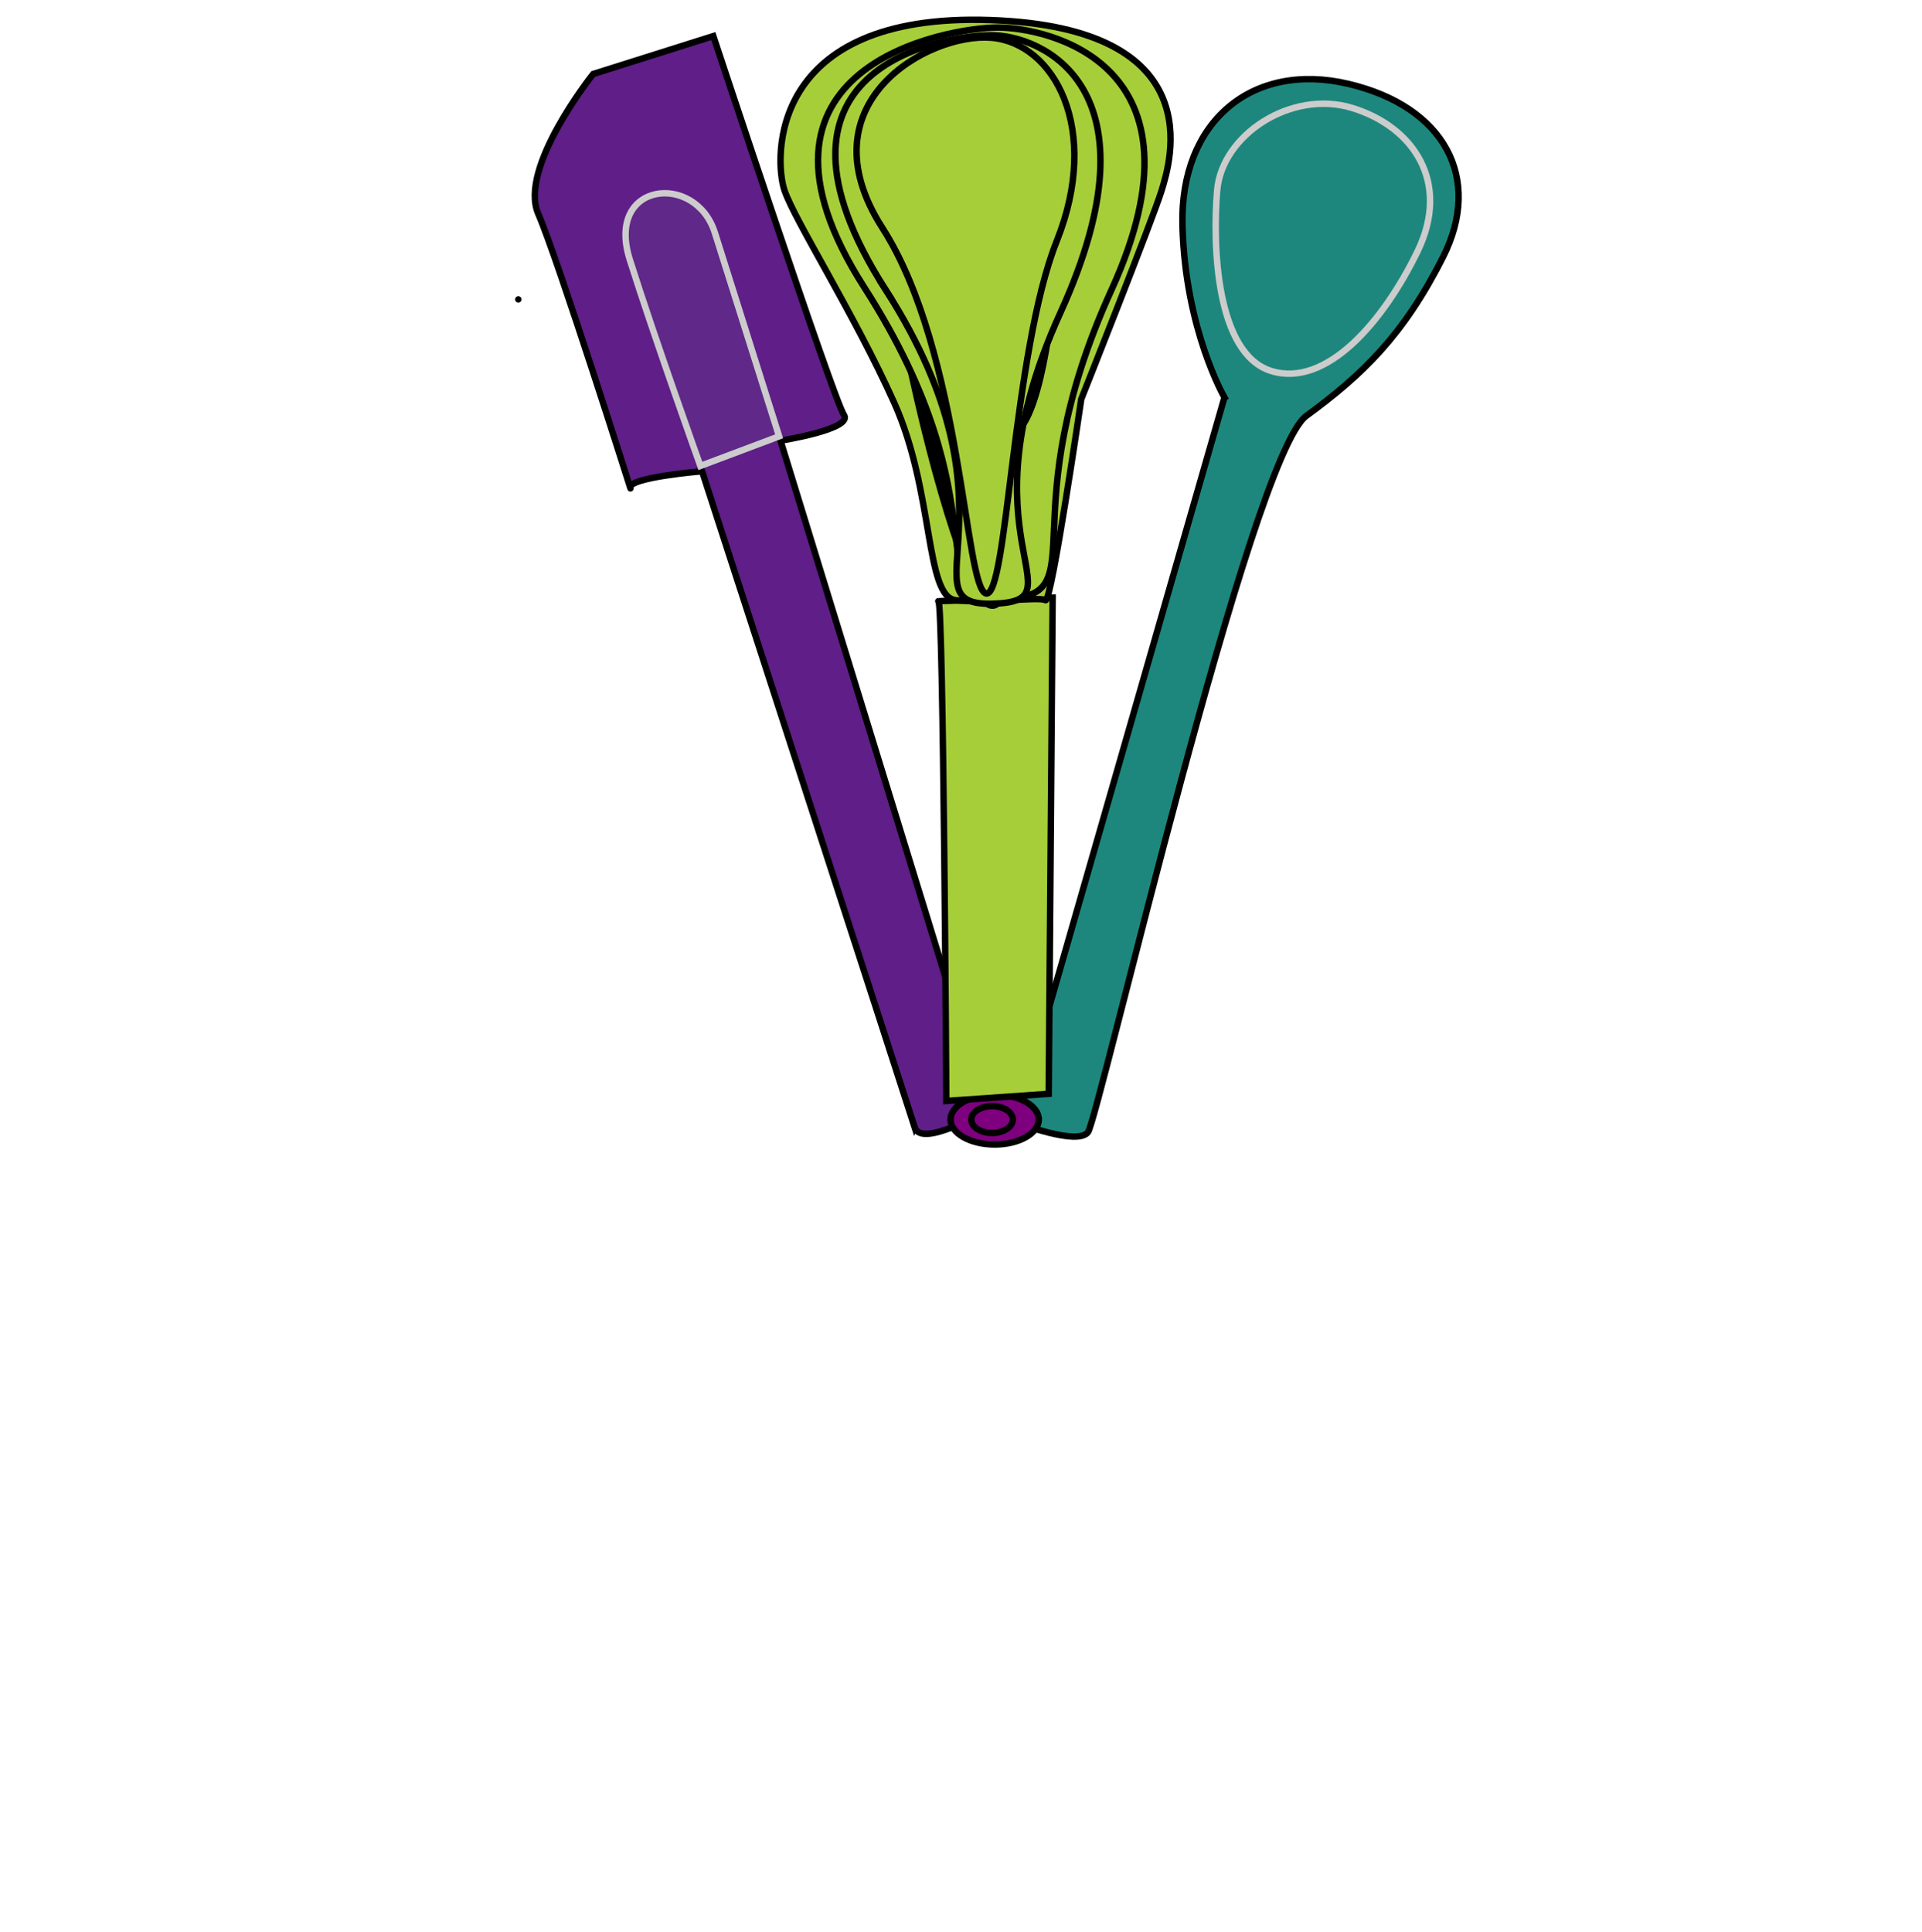 <?xml version="1.0"?><svg width="597" height="600" xmlns="http://www.w3.org/2000/svg">
 <!-- Created with SVG-edit - http://svg-edit.googlecode.com/ -->

 <title>bake, purple, green, blue</title>
 <g>
  <title>Layer 1</title>
  <polyline id="svg_3" points="161,93 161,93 " stroke-linecap="round" stroke-linejoin="null" stroke-dasharray="null" stroke-width="2" stroke="#000000" fill="none"/>
  <ellipse id="svg_5" cy="94" cx="160" stroke-linecap="null" stroke-linejoin="null" stroke-dasharray="null" stroke-width="2" stroke="#000000" fill="none"/>
  <ellipse id="svg_6" cy="93" cx="160" stroke-linecap="null" stroke-linejoin="null" stroke-dasharray="null" stroke-width="2" stroke="#000000" fill="none"/>
  <ellipse id="svg_10" cy="49" cx="162" stroke-linecap="null" stroke-linejoin="null" stroke-dasharray="null" stroke-width="2" stroke="#000000" fill="none"/>
  <ellipse id="svg_11" cy="53" cx="172" stroke-linecap="null" stroke-linejoin="null" stroke-dasharray="null" stroke-width="2" stroke="#000000" fill="none"/>
  <ellipse id="svg_12" cy="52" cx="170" stroke-linecap="null" stroke-linejoin="null" stroke-dasharray="null" stroke-width="2" stroke="#000000" fill="none"/>
  <ellipse id="svg_13" cy="49" cx="170" stroke-linecap="null" stroke-linejoin="null" stroke-dasharray="null" stroke-width="2" stroke="#000000" fill="none"/>
  <g id="svg_16">
   <path transform="rotate(-17.518, 242.51, 185.842)" id="svg_14" d="m232.717,355.089c0,-6.911 -1.63,-214.238 -1.63,-214.238c0,0 -22.826,-5.183 -22.826,-1.728c0,3.455 0,-74.292 -1.63,-89.842c-1.63,-15.55 29.348,-36.282 29.348,-36.282c0,0 39.13,0 39.13,0c0,0 1.63,119.213 3.261,124.396c1.63,5.183 -21.196,1.728 -21.196,1.728c0,0 -1.63,217.693 -1.63,217.693c0,0 -22.826,5.183 -22.826,-1.728z" stroke-linecap="null" stroke-linejoin="null" stroke-dasharray="null" stroke-width="2" stroke="#000000" fill="#601e88"/>
   <path transform="rotate(-17.518, 216.461, 100.643)" id="svg_15" d="m204.234,143.013c0,0 26.087,-1.411 26.087,-1.411c0,0 0,-46.57 0,-66.327c0,-19.757 -27.717,-25.402 -27.717,0c0,25.402 1.63,67.738 1.63,67.738z" stroke-linecap="null" stroke-linejoin="null" stroke-dasharray="null" stroke-width="2" stroke="#cccccc" fill="#602888"/>
  </g>
  <g id="svg_17">
   <path transform="rotate(16.493, 372.863, 189.08)" id="svg_7" d="m361.385,124.02c0,0 -17.656,-16.672 -27.646,-47.452c-9.99,-30.78 6.273,-55.147 36.938,-56.857c30.666,-1.71 48.322,16.245 43.443,43.178c-4.879,26.932 -13.707,42.322 -26.716,59.422c-13.01,17.1 0,227.43 -1.859,232.56c-1.859,5.13 -22.302,3.42 -22.302,3.42c0,0 -1.859,-234.27 -1.859,-234.27z" stroke-linecap="null" stroke-linejoin="null" stroke-dasharray="null" stroke-width="2" stroke="#000000" fill="#1d877d"/>
   <path transform="rotate(16.493, 407.527, 74.414)" id="svg_8" d="m374.935,68.088c-3.466,-16.886 13.15,-36.601 32.976,-36.413c19.827,0.188 36.036,13.367 32.068,37.093c-3.968,23.726 -15.008,48.571 -32.976,48.383c-17.968,-0.188 -28.602,-32.177 -32.068,-49.063z" stroke-linecap="null" stroke-linejoin="null" stroke-dasharray="null" stroke-width="2" stroke="#cccccc" fill="#1d877d"/>
  </g>
  <ellipse id="svg_21" cy="358" cx="561" stroke-linecap="null" stroke-linejoin="null" stroke-dasharray="null" stroke-width="2" stroke="#000000" fill="none"/>
  <ellipse id="svg_22" cy="143" cx="537" stroke-linecap="null" stroke-linejoin="null" stroke-dasharray="null" stroke-width="2" stroke="#000000" fill="none"/>
  <ellipse id="svg_26" cy="59" cx="326" stroke-linecap="null" stroke-linejoin="null" stroke-dasharray="null" stroke-width="2" stroke="#000000" fill="none"/>
  <ellipse id="svg_28" cy="42" cx="371" stroke-linecap="null" stroke-linejoin="null" stroke-dasharray="null" stroke-width="2" stroke="#000000" fill="none"/>
  <ellipse id="svg_33" cy="154" cx="517" stroke-linecap="null" stroke-linejoin="null" stroke-dasharray="null" stroke-width="2" stroke="#000000" fill="none"/>
  <ellipse id="svg_35" cy="205" cx="515" stroke-linecap="null" stroke-linejoin="null" stroke-dasharray="null" stroke-width="2" stroke="#000000" fill="none"/>
  <ellipse id="svg_36" cy="205" cx="515" stroke-linecap="null" stroke-linejoin="null" stroke-dasharray="null" stroke-width="2" stroke="#000000" fill="none"/>
  <ellipse id="svg_37" cy="222" cx="519" stroke-linecap="null" stroke-linejoin="null" stroke-dasharray="null" stroke-width="2" stroke="#000000" fill="none"/>
  <ellipse id="svg_38" cy="222" cx="520" stroke-linecap="null" stroke-linejoin="null" stroke-dasharray="null" stroke-width="2" stroke="#000000" fill="none"/>
  <ellipse id="svg_39" cy="222" cx="520" stroke-linecap="null" stroke-linejoin="null" stroke-dasharray="null" stroke-width="2" stroke="#000000" fill="none"/>
  <ellipse id="svg_40" cy="42" cx="314" stroke-linecap="null" stroke-linejoin="null" stroke-dasharray="null" stroke-width="2" stroke="#000000" fill="none"/>
  <g id="svg_48">
   <ellipse ry="7.757" rx="13.704" id="svg_19" cy="347.743" cx="308.96" stroke-linecap="null" stroke-linejoin="null" stroke-dasharray="null" stroke-width="2" stroke="#000000" fill="#7f007f"/>
   <ellipse ry="4.177" rx="6.449" id="svg_20" cy="347.743" cx="308.154" stroke-linecap="null" stroke-linejoin="null" stroke-dasharray="null" stroke-width="2" stroke="#000000" fill="#7f007f"/>
   <g id="svg_47">
    <ellipse transform="matrix(1.601 0.141 -0.19 1.185 -166.886 -120.953)" ry="65.215" rx="5.868" id="svg_25" cy="151.468" cx="324.377" stroke-linecap="null" stroke-linejoin="null" stroke-dasharray="null" stroke-width="2" stroke="#000000" fill="#7f007f"/>
    <path id="svg_18" d="m325.739,339.757c0,0 -31.801,2.218 -31.801,2.218c0,0 -0.904,-155.231 -2.446,-155.231c-1.542,0 35.47,-1.109 35.47,-1.109c0,0 -1.223,154.122 -1.223,154.122z" stroke-linecap="null" stroke-linejoin="null" stroke-dasharray="null" stroke-width="2" stroke="#000000" fill="#a6ce39"/>
    <path id="svg_29" d="m296.823,186.427c9.546,1.162 26.087,-1.185 27.912,0c1.825,1.185 11.116,-62.47 11.116,-62.47c0,0 22.298,-56.09 24.984,-64.842c2.688,-8.752 15.824,-50.489 -53.238,-52.891c-69.061,-2.403 -67.167,43.312 -63.942,52.86c3.224,9.548 21.692,38.356 34.12,66.074c12.43,27.719 9.504,60.109 19.048,61.27l0,0l0,0z" stroke-linecap="null" stroke-linejoin="null" stroke-dasharray="null" stroke-width="2" stroke="#000000" fill="#a6ce39"/>
    <ellipse transform="matrix(1.608 -0.089 0.121 1.19 -199.357 -22.826)" ry="66.678" rx="4.267" id="svg_31" cy="120.644" cx="297.889" stroke-linecap="null" stroke-linejoin="null" stroke-dasharray="null" stroke-width="2" stroke="#000000" fill="#7f007f"/>
    <ellipse id="svg_41" transform="matrix(1.594 -0.181 0.244 1.18 -207.175 16.092)" ry="68.736" rx="6.045" cy="122.028" cx="294.241" stroke-linecap="null" stroke-linejoin="null" stroke-dasharray="null" stroke-width="2" stroke="#000000" fill="#7f007f"/>
    <path id="svg_42" d="m268.491,89.323c-44.202,-68.892 26.091,-80.755 41.355,-80.778c15.266,-0.023 67.507,11.007 35.399,81.49c-32.109,70.482 -4.596,95.077 -32.757,95.895c-28.163,0.818 0.204,-27.715 -43.996,-96.607z" stroke-linecap="null" stroke-linejoin="null" stroke-dasharray="null" stroke-width="2" stroke="#000000" fill="#a6ce39"/>
    <ellipse transform="matrix(1.611 0.035 -0.047 1.193 -186.682 -75.31)" ry="49.333" rx="7.333" id="svg_43" cy="117.354" cx="315.318" stroke-linecap="null" stroke-linejoin="null" stroke-dasharray="null" stroke-width="2" stroke="#000000" fill="#7f007f"/>
    <ellipse transform="matrix(1.612 -2.76596e-007 3.7365e-007 1.193 -190.45 -60.372)" ry="70" rx="5" id="svg_44" cy="131.967" cx="308.438" stroke-linecap="null" stroke-linejoin="null" stroke-dasharray="null" stroke-width="2" stroke="#000000" fill="#7f007f"/>
    <path id="svg_45" d="m275.164,90.118c-44.202,-68.892 17.493,-79.164 32.757,-79.187c15.266,-0.023 53.535,15.781 21.426,86.264c-32.109,70.482 7.227,89.507 -20.935,90.326c-28.163,0.818 10.952,-28.511 -33.249,-97.403l0,0z" stroke-linecap="null" stroke-linejoin="null" stroke-dasharray="null" stroke-width="2" stroke="#000000" fill="#a6ce39"/>
    <path id="svg_46" d="m274.082,70.793c-24.858,-38.757 14.264,-60.67 33.828,-59.065c19.563,1.606 34.19,28.37 20.356,63.053c-13.835,34.683 -15.335,111.162 -22.003,109.556c-6.668,-1.606 -7.323,-74.788 -32.181,-113.544z" stroke-linecap="null" stroke-linejoin="null" stroke-dasharray="null" stroke-width="2" stroke="#000000" fill="#a6ce39"/>
   </g>
  </g>
 </g>
</svg>